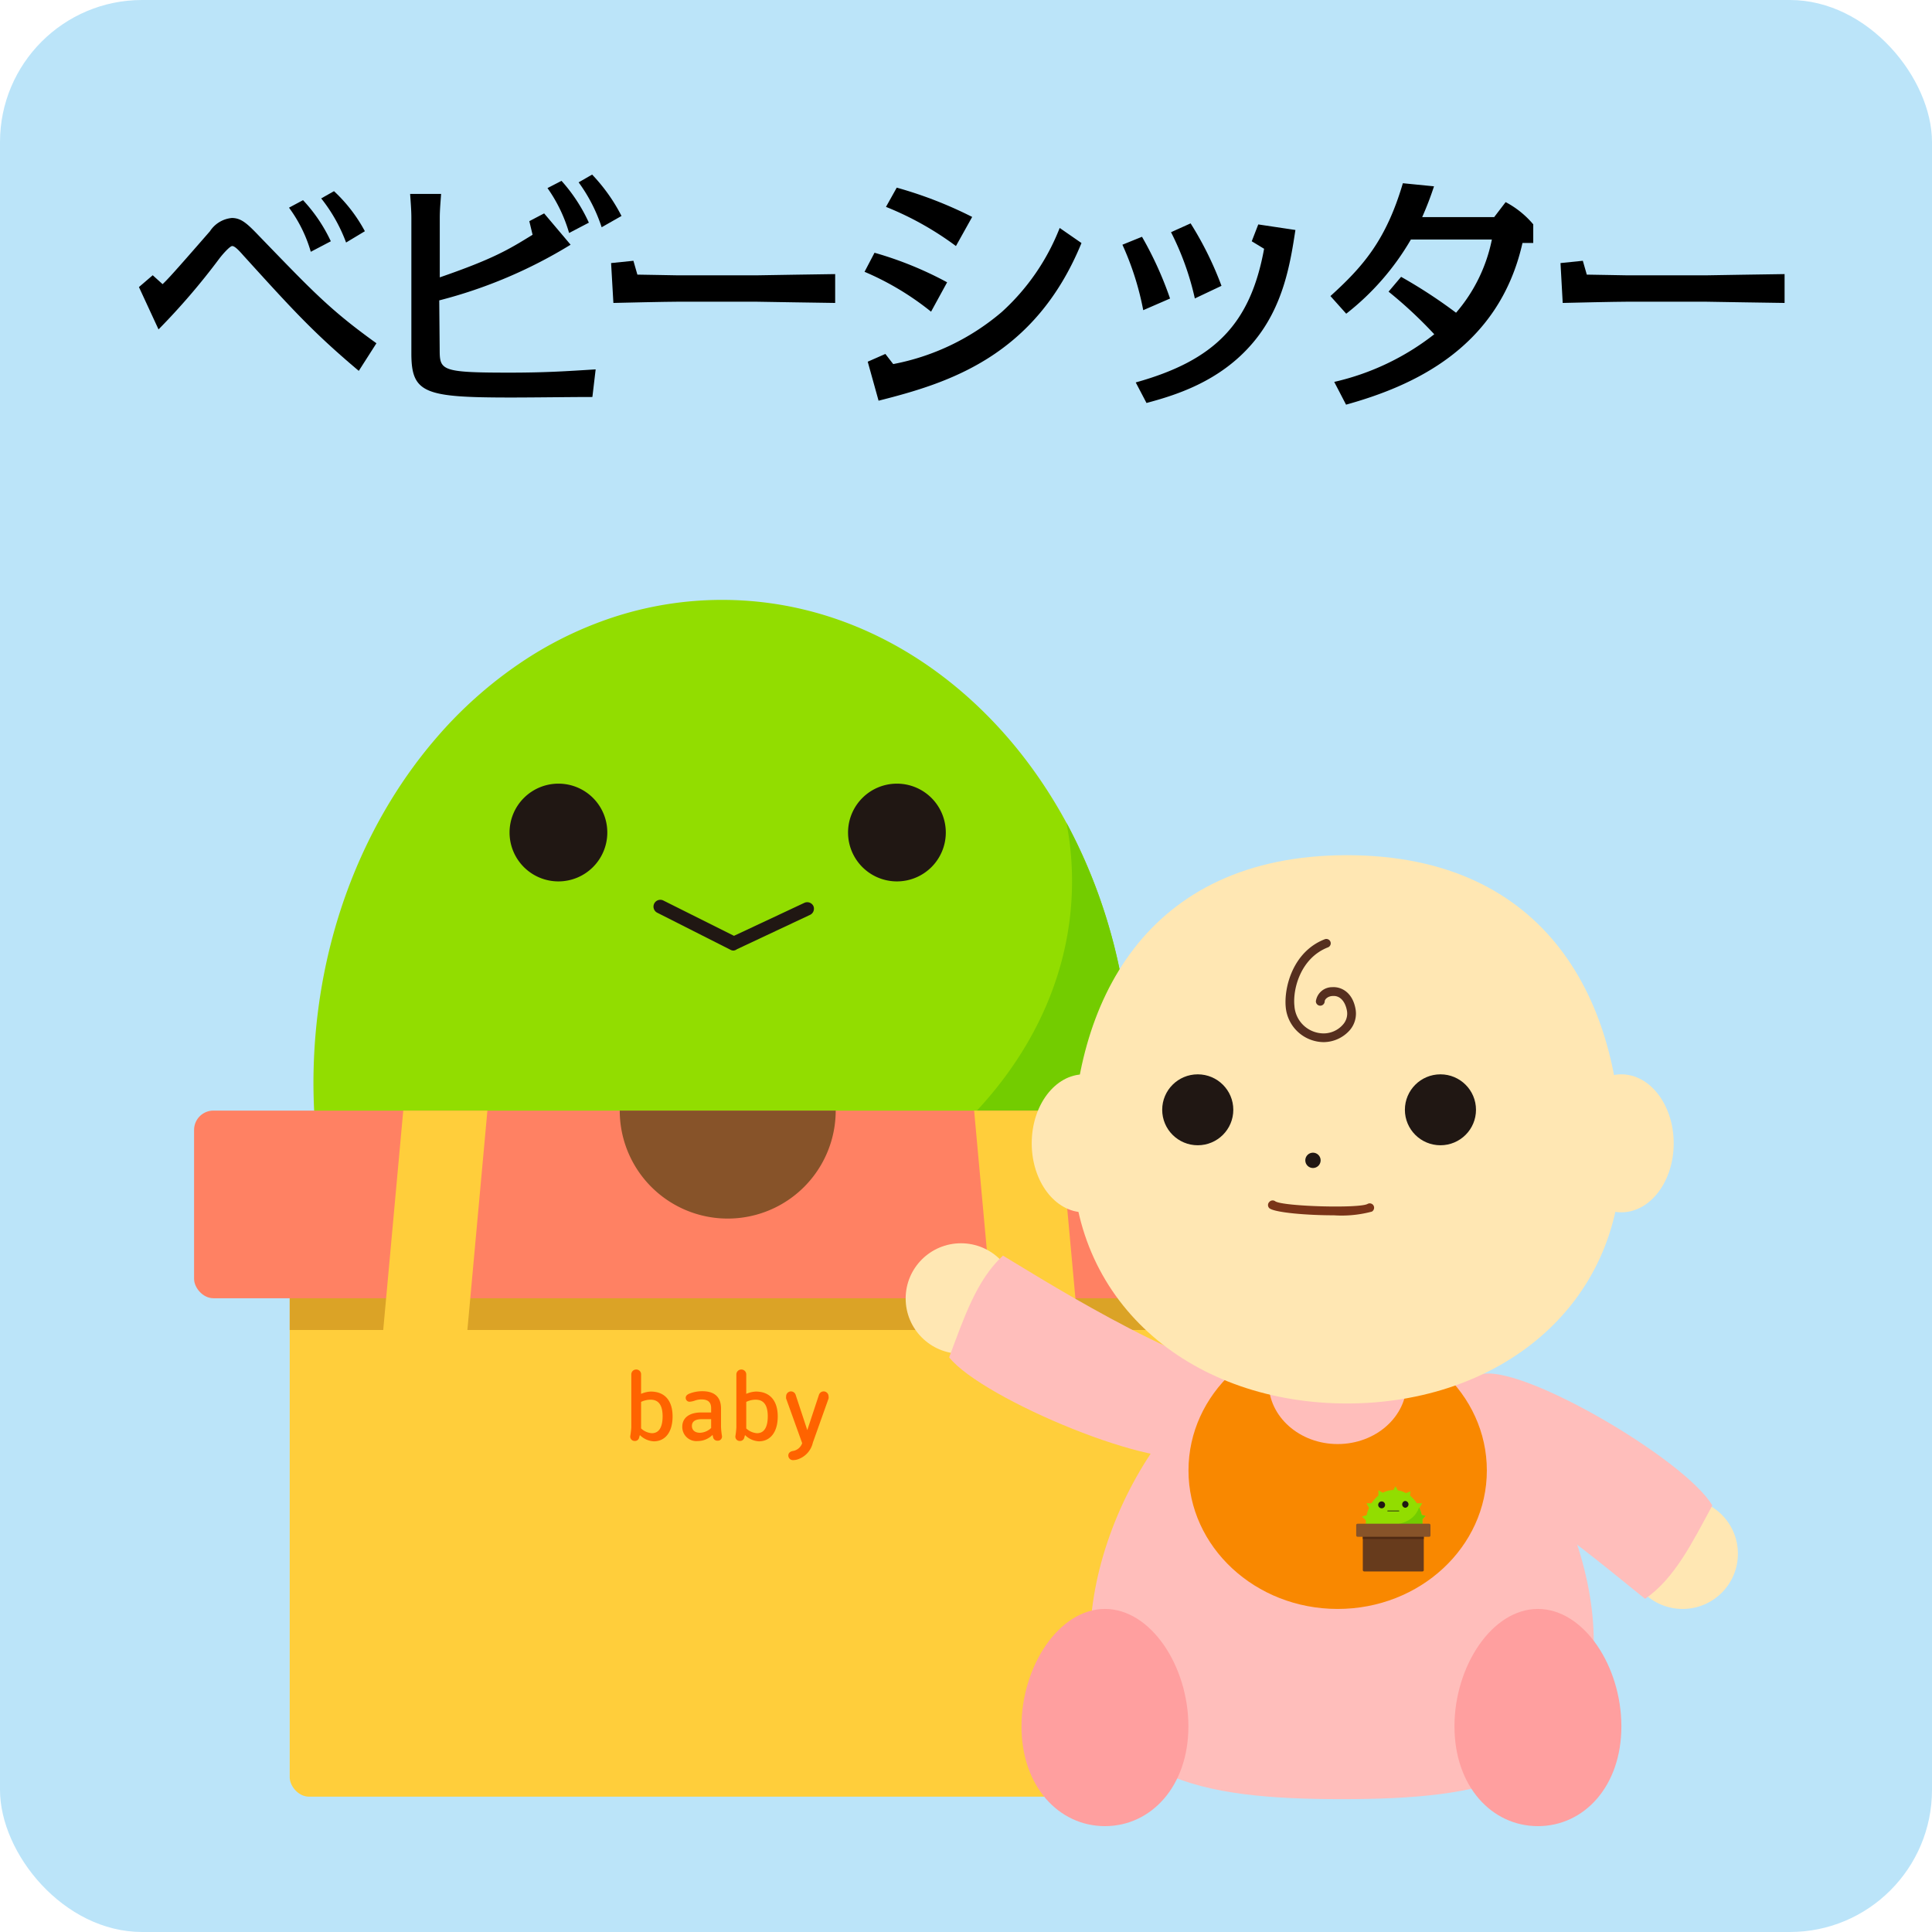 <svg xmlns="http://www.w3.org/2000/svg" xmlns:xlink="http://www.w3.org/1999/xlink" viewBox="0 0 219 219"><defs><style>.cls-1{fill:none;}.cls-2{fill:#bbe4f9;}.cls-3{fill:#92dd00;}.cls-4{fill:#73cc00;}.cls-5{fill:#ffce3b;}.cls-6{fill:#dba326;}.cls-7{fill:#ff8163;}.cls-8{fill:#201713;}.cls-9{fill:#875329;}.cls-10{fill:#ff6300;}.cls-11{fill:#ffe7b3;}.cls-12{fill:#ffbebb;}.cls-13{fill:#f98800;}.cls-14{fill:#562f1f;}.cls-15{fill:#7a3418;}.cls-16{fill:#ff9f9f;}.cls-17{clip-path:url(#clip-path);}.cls-18{fill:#673b1c;}.cls-19{fill:#4f2a12;}</style><clipPath id="clip-path"><path class="cls-1" d="M160.84,170.93c-.65,1.72-2.48,2.07-4.67,1.93.21,1.8-1.52,3.9-.17,3.85,3.27-.13,5.05.68,5.54-.81a8.58,8.58,0,0,0-.24-5.08Z"/></clipPath></defs><title>アセット 6</title><g id="レイヤー_2" data-name="レイヤー 2"><g id="レイヤー_1-2" data-name="レイヤー 1"><rect class="cls-2" width="219" height="219" rx="16.11"/><path d="M18.43,32.21c.54-.52.94-.91,5.37-6a3.32,3.32,0,0,1,2.48-1.5c1.08,0,1.76.65,3.12,2.07,6,6.2,8,8.35,13.27,12.13l-2,3.13c-5.2-4.38-7.56-7-13.1-13.1-.62-.71-1-1.05-1.25-1.05s-1.05.88-1.48,1.45a77.28,77.28,0,0,1-6.87,8l-2.22-4.8,1.56-1.34Zm16.8-3.67a15.8,15.8,0,0,0-2.47-5l1.59-.85a17.84,17.84,0,0,1,3.15,4.66Zm4-1.05a18.25,18.25,0,0,0-2.82-5l1.45-.82a17.44,17.44,0,0,1,3.5,4.54Z"/><path d="M49.84,39.59c0,2.39.12,2.65,7.87,2.65,4.21,0,6.6-.17,9.81-.37L67.15,45c-2.44,0-6.62.06-9.18.06-9.83,0-11.34-.45-11.34-5V24.7c0-.91-.08-1.81-.14-2.72H50c-.06.91-.15,1.81-.15,2.72v6.74c6.08-2.1,7.82-3.16,10.52-4.83L60,25.07l1.68-.88,3,3.55a54.11,54.11,0,0,1-14.89,6.31ZM64.51,26.41a17,17,0,0,0-2.45-5.09l1.59-.82a18.69,18.69,0,0,1,3.1,4.74Zm3.69-.65a18.15,18.15,0,0,0-2.61-5.09l1.53-.88a20,20,0,0,1,3.33,4.69Z"/><path d="M71.8,29.56l.45,1.57c.88,0,3.84.08,4.58.08h8.92c.37,0,8-.14,8.92-.14v3.27c-1,0-8.43-.14-8.92-.14H76.83c-1.17,0-6.28.11-7.3.14l-.26-4.52Z"/><path d="M105.54,35.33A31.94,31.94,0,0,0,98,30.81l1.13-2.16A40.62,40.62,0,0,1,107.36,32Zm-4.29,5.94a26.61,26.61,0,0,0,12.31-5.91,25.26,25.26,0,0,0,6.56-9.52l2.47,1.71c-5.28,12.87-15.11,15.88-23,17.87L98.36,41l2-.88Zm7.11-13.38a35.25,35.25,0,0,0-7.93-4.44l1.22-2.18a46.63,46.63,0,0,1,8.55,3.32Z"/><path d="M129.59,35.16a32.55,32.55,0,0,0-2.36-7.42l2.22-.9a40.31,40.31,0,0,1,3.18,7Zm-.85,8.19c9-2.51,13-6.68,14.55-15.15l-1.4-.85.74-1.91,4.21.63c-.57,3.72-1.34,8.67-4.8,12.76-3.78,4.49-8.93,6-12.08,6.85Zm6.7-9.52a31.6,31.6,0,0,0-2.7-7.51l2.22-1a38.26,38.26,0,0,1,3.5,7.08Z"/><path d="M151.24,43.29a28.66,28.66,0,0,0,11.34-5.4,49.6,49.6,0,0,0-5.18-4.83l1.42-1.68a56.7,56.7,0,0,1,6.23,4.07,18.2,18.2,0,0,0,4.06-8.3h-9.18a29.33,29.33,0,0,1-7.33,8.41l-1.79-2c3.7-3.35,6.31-6.34,8.21-12.79l3.53.35a36.49,36.49,0,0,1-1.34,3.49h8.16l1.3-1.7a10.46,10.46,0,0,1,3.13,2.52v2.11h-1.22c-2.7,12-12.53,16.25-20,18.33Z"/><path d="M179.42,29.56l.45,1.57c.88,0,3.84.08,4.58.08h8.92c.37,0,8-.14,8.92-.14v3.27c-1,0-8.44-.14-8.92-.14h-8.92c-1.17,0-6.28.11-7.31.14l-.25-4.52Z"/><path class="cls-3" d="M114.78,84.25c-8.39-10-20-16.25-32.92-16.25a39.61,39.61,0,0,0-13.78,2.47A42.49,42.49,0,0,0,59.2,75a48.07,48.07,0,0,0-9.91,8.84c-8.49,9.94-13.76,23.74-13.76,39a67.21,67.21,0,0,0,.39,7l-1.63,1.81-3.58,4,1.05.22L37.1,137a60.71,60.71,0,0,0,3.73,11.31L39,151.4,36.36,156H45a51,51,0,0,0,11.08,12.35l-.3,1.89-.85,5.28,5-1.9,2.59-1c.83.46,1.68.88,2.53,1.27a40.36,40.36,0,0,0,10.63,3.24l1.12,2,2.64,4.65,2.71-4.61.91-1.55a40,40,0,0,0,17.23-4.48l2.48,1.48,4.6,2.74.07-5.35,0-3.51A50.72,50.72,0,0,0,118.73,156H127l-2.67-4.63-1.6-2.78a60.37,60.37,0,0,0,4-12.33l1.24-.35,2.9-.82,3.34-1-3.84-3.72L128,128.07c.13-1.72.21-3.47.21-5.24C128.19,107.79,123.07,94.16,114.78,84.25Z"/><path class="cls-4" d="M31.58,134.65l-.87,1,1.05.22,3.05.64C33.7,135.91,32.63,135.3,31.58,134.65Z"/><path class="cls-4" d="M130.42,130.45,128,128.07c.13-1.72.21-3.47.21-5.24a62,62,0,0,0-7.32-29.56,34.81,34.81,0,0,1,.63,6.63c0,24.28-25,44-55.77,44a67.15,67.15,0,0,1-28.44-6.15,60.74,60.74,0,0,0,3.54,10.57c-.59,1-1.19,2.07-1.79,3.11-.89,1.54-1.79,3.08-2.68,4.63H45a51,51,0,0,0,11.08,12.35l-.3,1.89q-.44,2.64-.85,5.28l5-1.9,2.59-1c.83.46,1.68.88,2.53,1.27a40.36,40.36,0,0,0,10.63,3.24c.37.66.74,1.32,1.12,2l2.64,4.65,2.71-4.61.91-1.55a40,40,0,0,0,17.23-4.48l2.48,1.48,4.6,2.74c0-1.79,0-3.57.07-5.35,0-1.17,0-2.34,0-3.51A50.72,50.72,0,0,0,118.73,156H127l-2.67-4.63-1.6-2.78a60.37,60.37,0,0,0,4-12.33l1.24-.35,2.9-.82,3.34-1Z"/><rect class="cls-5" x="32.84" y="139.51" width="99.3" height="64.15" rx="2.19"/><rect class="cls-6" x="32.84" y="131.98" width="99.3" height="18.78"/><rect class="cls-7" x="22" y="125.89" width="120.97" height="21.27" rx="2.19"/><path class="cls-8" d="M107.21,94.36a5.54,5.54,0,1,1-5.54-5.53A5.54,5.54,0,0,1,107.21,94.36Z"/><path class="cls-8" d="M68.84,94.36a5.54,5.54,0,1,1-5.53-5.53A5.53,5.53,0,0,1,68.84,94.36Z"/><path class="cls-8" d="M83.14,107.75a.69.69,0,0,1-.34-.09l-8.3-4.2a.77.77,0,0,1,.7-1.38l8,4,8-3.75a.78.78,0,0,1,1,.37.77.77,0,0,1-.37,1l-8.3,3.9A.73.73,0,0,1,83.14,107.75Z"/><polygon class="cls-5" points="52.98 150.76 43.44 150.76 45.71 125.89 55.25 125.89 52.98 150.76"/><polygon class="cls-5" points="122.23 150.76 112.69 150.76 110.42 125.89 119.96 125.89 122.23 150.76"/><path class="cls-9" d="M94.73,125.89a12.24,12.24,0,0,1-24.48,0Z"/><path class="cls-10" d="M72.67,158a3.06,3.06,0,0,1,1.09-.26c1.68,0,2.48,1.13,2.48,2.81,0,1.86-.89,2.83-2.12,2.83a2.4,2.4,0,0,1-1.59-.71l-.08.28a.48.48,0,0,1-.5.39.5.5,0,0,1-.51-.54,8.6,8.6,0,0,0,.12-1v-6a.55.55,0,0,1,.56-.56.54.54,0,0,1,.55.56Zm0,3.92a2,2,0,0,0,1.22.54c.85,0,1.22-.75,1.22-1.91s-.38-1.89-1.36-1.89a2.53,2.53,0,0,0-1.08.25Z"/><path class="cls-10" d="M80.61,159.63c0-.57-.24-1-1.09-1a2.32,2.32,0,0,0-.75.13,2.1,2.1,0,0,1-.58.13.43.43,0,0,1-.46-.45c0-.18.11-.32.35-.44a3.94,3.94,0,0,1,1.53-.3c1.71,0,2.12,1,2.12,1.95v2.06a8.24,8.24,0,0,0,.11,1.08.47.47,0,0,1-.49.52.49.49,0,0,1-.51-.36l-.07-.3a2.38,2.38,0,0,1-1.68.7,1.6,1.6,0,0,1-1.75-1.63c0-1,.8-1.61,2.13-1.61h1.14Zm0,1.24h-1.1c-.7,0-1.08.27-1.08.76s.35.78.92.78a1.92,1.92,0,0,0,1.26-.54Z"/><path class="cls-10" d="M84.59,158a3,3,0,0,1,1.09-.26c1.67,0,2.48,1.13,2.48,2.81,0,1.86-.9,2.83-2.13,2.83a2.4,2.4,0,0,1-1.58-.71l-.08.28a.49.49,0,0,1-.51.39.49.49,0,0,1-.5-.54,9.35,9.35,0,0,0,.11-1v-6a.56.56,0,0,1,.56-.56.55.55,0,0,1,.56.56Zm0,3.92a2,2,0,0,0,1.22.54c.85,0,1.22-.75,1.22-1.91s-.38-1.89-1.37-1.89a2.48,2.48,0,0,0-1.07.25Z"/><path class="cls-10" d="M90.93,163.59l-1.82-5.06a1.09,1.09,0,0,1,0-.25.56.56,0,0,1,.54-.56.56.56,0,0,1,.54.39l1.32,4h0l1.32-4a.57.57,0,0,1,.54-.39.56.56,0,0,1,.55.56.73.73,0,0,1,0,.25l-1.78,5a2.6,2.6,0,0,1-1.73,1.9,1.65,1.65,0,0,1-.49.08.52.52,0,0,1-.56-.53c0-.26.19-.44.49-.5A1.34,1.34,0,0,0,90.93,163.59Z"/><ellipse class="cls-11" cx="108.93" cy="147.19" rx="6.27" ry="6.26"/><ellipse class="cls-11" cx="190.73" cy="176.12" rx="6.27" ry="6.26"/><path class="cls-12" d="M141.89,155.74c-7.52-.33-25.78-12-28.2-13.41-3,2.75-4.44,7.11-6.1,11.53,3.77,4.75,24.12,13.19,28.21,11S145.65,158.43,141.89,155.74Z"/><path class="cls-12" d="M160.39,164.09c7.41,1.36,23.88,15.46,26.09,17.14,3.36-2.3,5.37-6.43,7.62-10.58-3.07-5.22-22.07-16.37-26.42-14.81S157,160.9,160.39,164.09Z"/><path class="cls-12" d="M180.66,186.15c0,15.73-12.79,17.79-28.55,17.79s-28.55-2.06-28.55-17.79S136.34,151,152.11,151,180.66,170.43,180.66,186.15Z"/><ellipse class="cls-13" cx="151.63" cy="166.68" rx="16.91" ry="15.7"/><ellipse class="cls-12" cx="151.63" cy="156.75" rx="7.82" ry="6.94"/><path class="cls-11" d="M183.79,131c0,17.16-13.93,28.09-31.11,28.09S121.56,148.15,121.56,131s8.21-34.06,31.12-34.06S183.79,113.83,183.79,131Z"/><ellipse class="cls-8" cx="135.77" cy="125.8" rx="4.03" ry="4.02"/><ellipse class="cls-8" cx="163.28" cy="125.8" rx="4.03" ry="4.02"/><ellipse class="cls-11" cx="183.79" cy="129.6" rx="5.93" ry="7.82"/><ellipse class="cls-11" cx="122.88" cy="129.6" rx="5.93" ry="7.82"/><path class="cls-14" d="M150.07,118.13a4.36,4.36,0,0,1-4.33-4c-.2-2.22.82-6.26,4.42-7.66a.5.5,0,0,1,.65.28.49.49,0,0,1-.29.64c-3.09,1.21-4,4.72-3.79,6.65a3.33,3.33,0,0,0,3.34,3.1,2.91,2.91,0,0,0,2.16-1,1.86,1.86,0,0,0,.46-1.52c-.19-1.13-.82-1.78-1.6-1.72-.53,0-.93.35-.93.62a.51.51,0,0,1-.52.48.5.5,0,0,1-.48-.51,1.86,1.86,0,0,1,1.86-1.59c1-.07,2.33.57,2.65,2.56a2.88,2.88,0,0,1-.68,2.33A4,4,0,0,1,150.07,118.13Z"/><path class="cls-15" d="M151.2,137.76c-3.08,0-6.74-.31-7.32-.81a.49.49,0,0,1,0-.7.5.5,0,0,1,.69-.07c.95.58,9.52.82,10.45.29a.5.5,0,0,1,.68.19.51.51,0,0,1-.19.68A13.27,13.27,0,0,1,151.2,137.76Z"/><circle class="cls-8" cx="148.83" cy="131.53" r="0.87"/><path class="cls-16" d="M134.71,195.69c0,6.8-4.23,11.31-9.46,11.31s-9.46-4.51-9.46-11.31,4.24-13.31,9.46-13.31S134.71,188.89,134.71,195.69Z"/><path class="cls-16" d="M183.79,195.69c0,6.8-4.23,11.31-9.46,11.31s-9.46-4.51-9.46-11.31,4.24-13.31,9.46-13.31S183.79,188.89,183.79,195.69Z"/><path class="cls-3" d="M155.69,175.39a3,3,0,0,0,2.29,1.13,2.81,2.81,0,0,0,1-.17,3,3,0,0,0,.62-.32,3.6,3.6,0,0,0,.69-.61,4.18,4.18,0,0,0,.95-2.72c0-.16,0-.32,0-.48l.11-.13.25-.28h-.07l-.37-.08a4.87,4.87,0,0,0-.26-.79l.12-.21.19-.33h-.6a4,4,0,0,0-.77-.86l0-.13.06-.36-.35.13-.18.07-.18-.09a2.66,2.66,0,0,0-.74-.23l-.08-.13-.18-.33-.19.32-.06.11a2.74,2.74,0,0,0-1.2.31l-.17-.1-.32-.19v.61a3.87,3.87,0,0,0-.79.87h-.57l.18.33.12.19a4,4,0,0,0-.29.86l-.08,0-.2.06-.24.06.27.26.17.17c0,.12,0,.24,0,.36A4.17,4.17,0,0,0,155.69,175.39Z"/><g class="cls-17"><path class="cls-4" d="M155.69,175.39a3,3,0,0,0,2.29,1.13,2.81,2.81,0,0,0,1-.17,3,3,0,0,0,.62-.32,3.6,3.6,0,0,0,.69-.61,4.18,4.18,0,0,0,.95-2.72c0-.16,0-.32,0-.48l.11-.13.25-.28h-.07l-.37-.08a4.87,4.87,0,0,0-.26-.79l.12-.21.19-.33h-.6a4,4,0,0,0-.77-.86l0-.13.06-.36-.35.13-.18.07-.18-.09a2.66,2.66,0,0,0-.74-.23l-.08-.13-.18-.33-.19.32-.06.11a2.74,2.74,0,0,0-1.2.31l-.17-.1-.32-.19v.61a3.87,3.87,0,0,0-.79.87h-.57l.18.33.12.19a4,4,0,0,0-.29.86l-.08,0-.2.06-.24.06.27.26.17.17c0,.12,0,.24,0,.36A4.17,4.17,0,0,0,155.69,175.39Z"/></g><rect class="cls-18" x="154.48" y="173.67" width="6.91" height="4.46" rx="0.15"/><rect class="cls-19" x="154.48" y="173.14" width="6.91" height="1.31"/><rect class="cls-9" x="153.73" y="172.72" width="8.42" height="1.48" rx="0.15"/><path class="cls-8" d="M159.66,170.52a.39.39,0,0,1-.39.39.39.39,0,0,1,0-.77A.39.39,0,0,1,159.66,170.52Z"/><path class="cls-8" d="M157,170.52a.39.39,0,1,1-.77,0,.39.39,0,0,1,.77,0Z"/><path class="cls-8" d="M158.6,171.31h-1.33a0,0,0,0,1,0-.08h1.33a0,0,0,1,1,0,.08Z"/></g></g></svg>